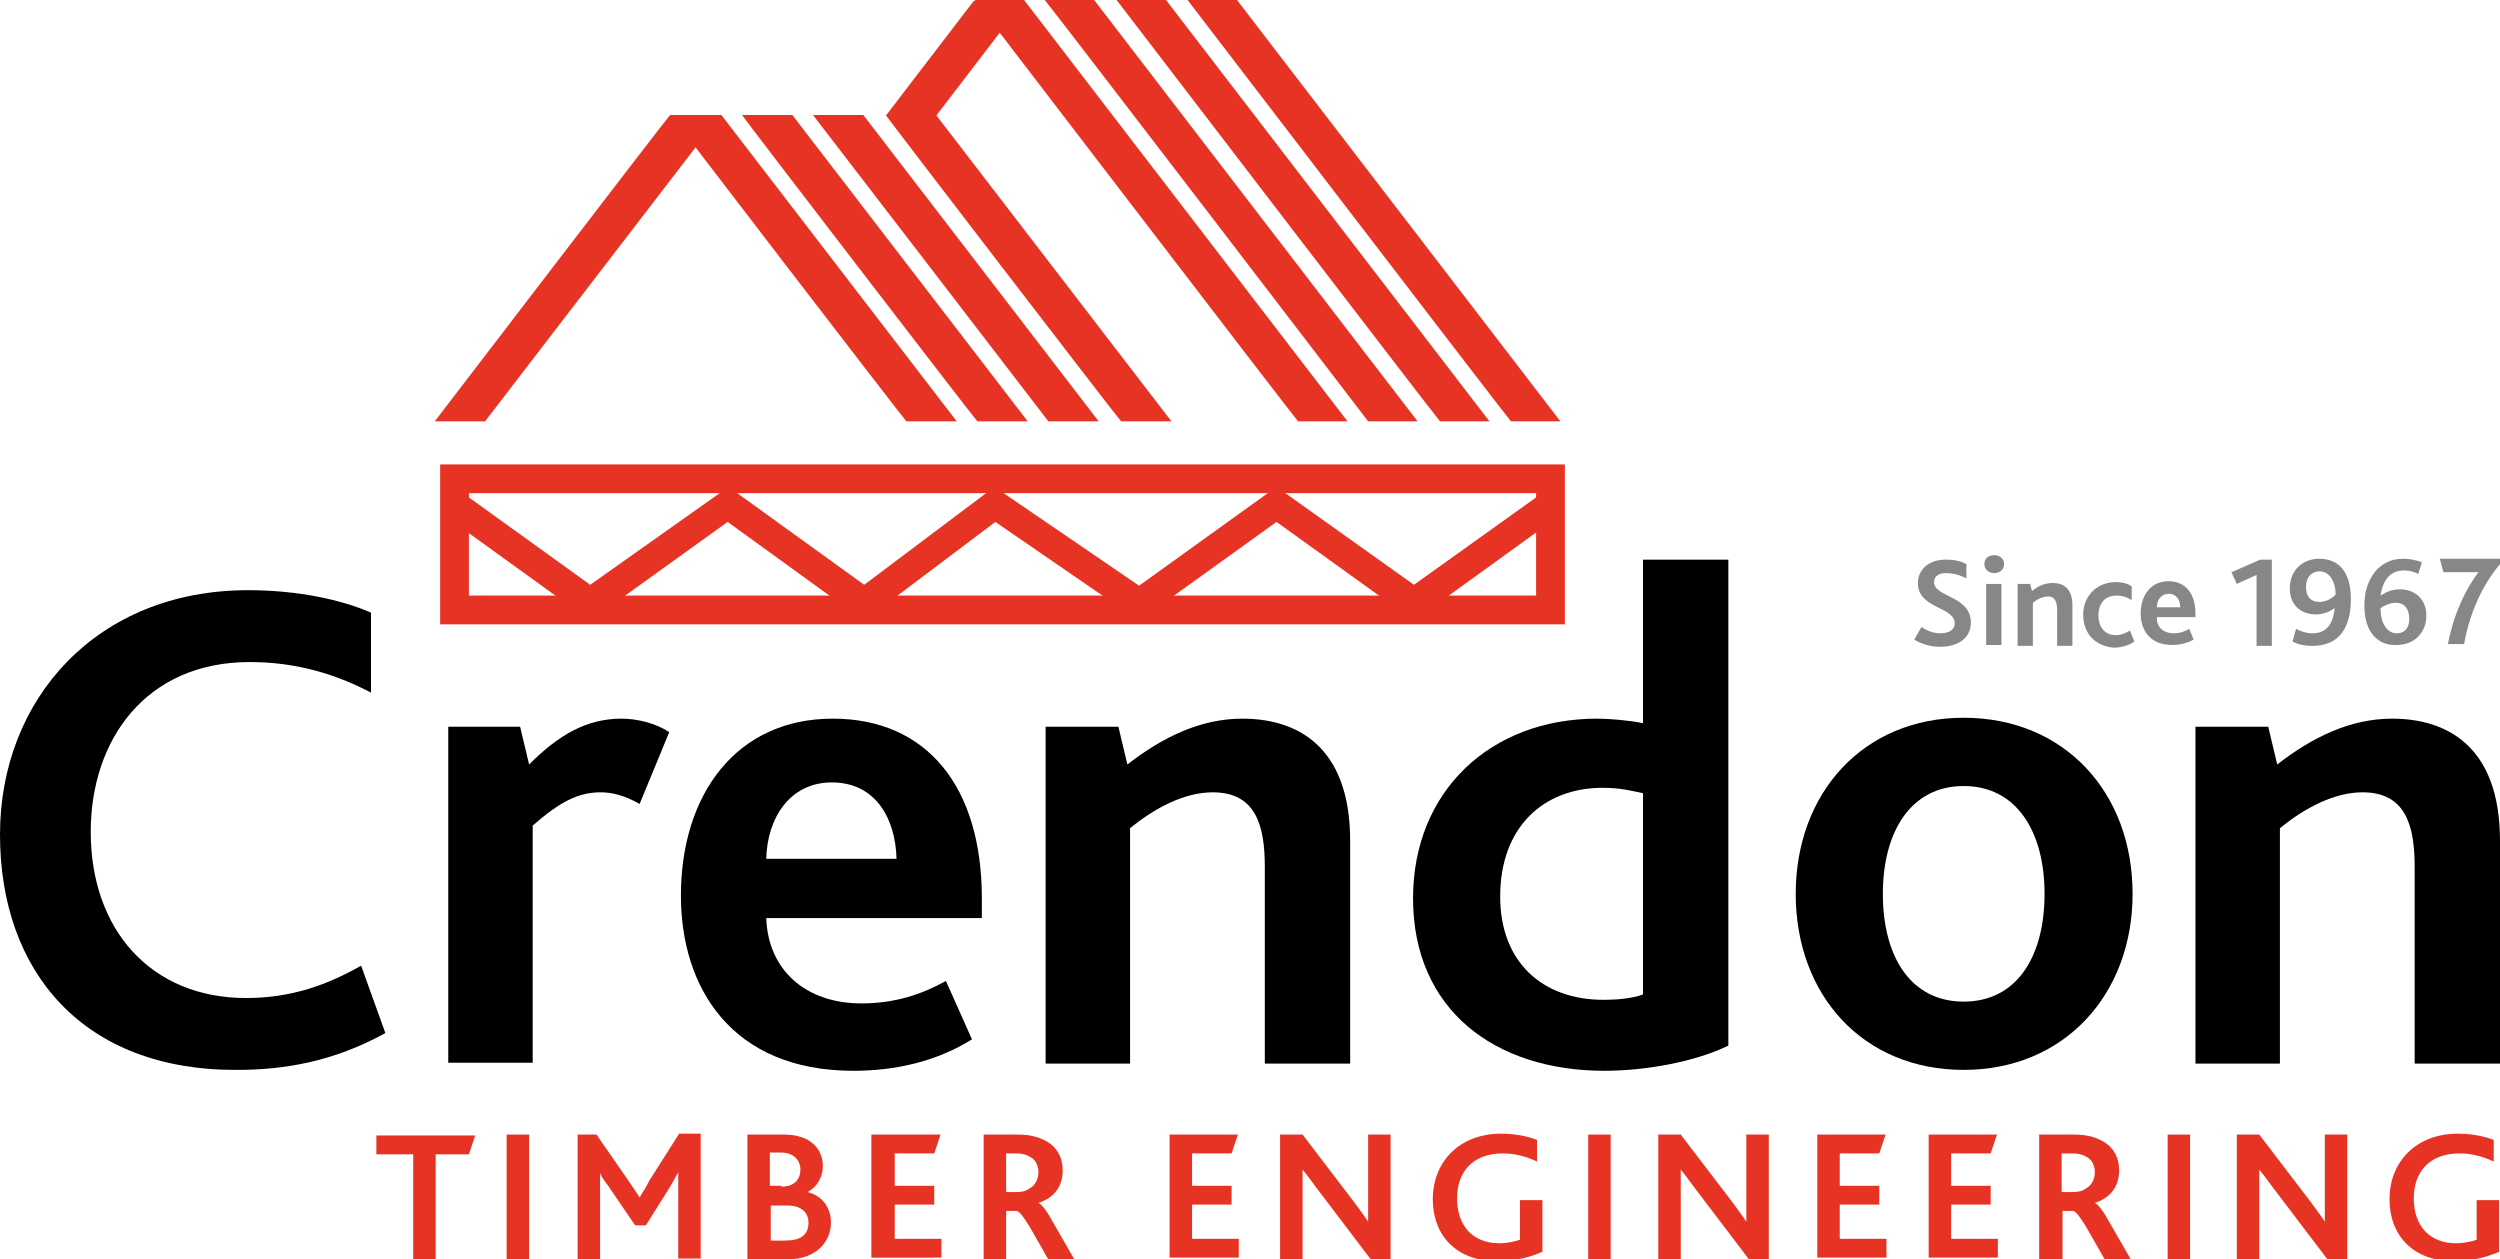 <?xml version="1.0" encoding="utf-8"?>
<!-- Generator: Adobe Illustrator 26.2.1, SVG Export Plug-In . SVG Version: 6.00 Build 0)  -->
<svg version="1.1" id="Layer_1" xmlns="http://www.w3.org/2000/svg" xmlns:xlink="http://www.w3.org/1999/xlink" x="0px" y="0px"
	 viewBox="0 0 278.3 140.2" style="enable-background:new 0 0 278.3 140.2;" xml:space="preserve">
<style type="text/css">
	.st0{fill:#E63323;}
	.st1{fill:#878787;}
</style>
<g>
	<path d="M42.9,115c-5.8,3.2-11.3,4.1-16.5,4.1C9.3,119.2,0,108.2,0,92.9c0-15.1,10.8-27.2,27.6-27.2c5.7,0,10.5,1.1,13.7,2.5v8.9
		c-4-2.1-8.4-3.4-13.5-3.4c-11.6,0-17.7,8.7-17.7,18.9c0,10.9,6.7,18.5,17.3,18.5c5.1,0,9.1-1.5,12.8-3.6L42.9,115z"/>
	<path d="M49.9,80.9h8l1,4.2c3.4-3.4,6.5-5.1,10.3-5.1c1.7,0,3.8,0.5,5.3,1.5l-3.3,8c-1.7-1-3.2-1.3-4.3-1.3c-2.5,0-4.5,1-7.6,3.7
		v26.4h-9.4V80.9z"/>
	<path d="M85.3,102.2c0.2,5.8,4.4,9.5,10.6,9.5c3.7,0,6.7-1,9.4-2.5l2.9,6.5c-4,2.5-8.6,3.5-13.2,3.5c-13.6,0-19.2-9.3-19.2-19.5
		C75.8,88.4,82,80,92.7,80c10.5,0,16.6,7.6,16.6,20v2.2H85.3z M99.8,95.6c-0.1-4.3-2.2-8.5-7.2-8.5c-4.7,0-7.2,4-7.3,8.5H99.8z"/>
	<path d="M116.4,80.9h8.1l1,4.2c4-3.1,8.2-5.1,12.8-5.1c5.9,0,12,2.9,12,13.6v24.8h-9.5V96.5c0-4.6-1-8.3-5.8-8.3
		c-3.1,0-6.4,1.7-9.2,4v26.2h-9.4V80.9z"/>
	<path d="M157.3,100c0-11.9,8.6-20,20.5-20c1.4,0,3.6,0.2,5.1,0.5V62.3h9.5v54.1c-3.7,1.8-9.2,2.8-13.8,2.8
		C166.4,119.2,157.3,112.4,157.3,100z M182.9,110.7V88.3c-1.4-0.3-2.6-0.6-4.5-0.6c-6.6,0-11.4,4.4-11.4,12.1
		c0,7.3,4.7,11.5,11.5,11.5C179.7,111.3,181.6,111.2,182.9,110.7z"/>
	<path d="M199.9,99.5c0-11.2,7.5-19.6,18.7-19.6s18.8,8.3,18.8,19.6c0,11.2-7.6,19.6-18.8,19.6S199.9,110.8,199.9,99.5z M227.6,99.5
		c0-6.9-3.1-12-9-12s-9,5.1-9,12c0,7,3.1,12,9,12S227.6,106.5,227.6,99.5z"/>
	<path d="M244.4,80.9h8.1l1,4.2c4-3.1,8.2-5.1,12.8-5.1c5.9,0,12,2.9,12,13.6v24.8h-9.5V96.5c0-4.6-1-8.3-5.8-8.3
		c-3.1,0-6.4,1.7-9.2,4v26.2h-9.4V80.9z"/>
</g>
<g>
	<path class="st0" d="M45.9,128.5h-4v-2.1h11l-0.7,2.1h-3.7v11.7h-2.5V128.5z"/>
	<path class="st0" d="M56.4,126.3h2.5v13.9h-2.5V126.3z"/>
	<path class="st0" d="M64.1,126.3h2.3l3.6,5.2c0.5,0.7,0.8,1.2,1.2,1.8h0c0.3-0.5,0.7-1.1,1.1-1.9l3.3-5.2H78v13.9h-2.5v-7.8
		c0-0.6,0-1.3,0-1.8h0c-0.2,0.4-0.7,1.2-0.9,1.6l-2.7,4.3h-1.2l-3-4.4c-0.3-0.4-0.7-0.9-0.9-1.4h0c0,0.5,0,1.3,0,1.7v7.9h-2.5V126.3
		z"/>
	<path class="st0" d="M83.2,126.3h4.1c3,0,4.3,1.7,4.3,3.5c0,1.2-0.6,2.3-1.7,2.9v0c1.6,0.4,2.6,1.7,2.6,3.4c0,2.1-1.6,4.1-4.9,4.1
		h-4.4V126.3z M87,132.1c1.4,0,2.1-0.8,2.1-1.9c0-1-0.7-1.9-2.2-1.9h-1.2v3.7H87z M87.4,138.1c1.7,0,2.6-0.6,2.6-2
		c0-1.2-0.9-1.9-2.3-1.9h-1.9v3.9H87.4z"/>
	<path class="st0" d="M97,126.3h7.7l-0.7,2.1h-4.4v3.6h4.4v2.1h-4.4v3.8h5.2v2.1H97V126.3z"/>
	<path class="st0" d="M109.4,126.3h3.8c1.3,0,2.2,0.2,3,0.6c1.5,0.7,2.1,2,2.1,3.4c0,1.9-1.1,3.1-2.7,3.6v0c0.4,0.2,1,1,1.7,2.3
		l2.3,4h-2.9l-2-3.5c-0.7-1.2-1.2-1.8-1.5-1.9H112v5.4h-2.5V126.3z M113.1,132.7c0.7,0,1.1-0.1,1.5-0.4c0.6-0.3,1-1,1-1.8
		c0-0.7-0.3-1.4-0.9-1.7c-0.3-0.2-0.8-0.4-1.6-0.4H112v4.3H113.1z"/>
	<path class="st0" d="M130.1,126.3h7.7l-0.7,2.1h-4.4v3.6h4.4v2.1h-4.4v3.8h5.2v2.1h-7.7V126.3z"/>
	<path class="st0" d="M152.6,140.2l-6-7.9c-0.6-0.8-1.1-1.5-1.6-2.1h0c0,0.5,0,1.3,0,2.1v7.9h-2.5v-13.9h2.5l5.8,7.6
		c0.6,0.8,1.1,1.5,1.5,2.1h0c0-0.7,0-1.6,0-2.3v-7.4h2.5v13.9H152.6z"/>
	<path class="st0" d="M171.8,139.3c-1.3,0.6-3.1,1.1-5.1,1.1c-4.6,0-7.2-2.9-7.2-6.9c0-4.2,3-7.3,7.6-7.3c1.6,0,3,0.3,4,0.7v2.4
		c-1.1-0.5-2.3-0.9-3.8-0.9c-3.4,0-5.1,2.1-5.1,5c0,3,1.7,5,4.7,5c0.9,0,1.8-0.2,2.3-0.4v-4.4h2.5V139.3z"/>
	<path class="st0" d="M176.8,126.3h2.5v13.9h-2.5V126.3z"/>
	<path class="st0" d="M194.7,140.2l-6-7.9c-0.6-0.8-1.1-1.5-1.6-2.1h0c0,0.5,0,1.3,0,2.1v7.9h-2.5v-13.9h2.5l5.8,7.6
		c0.6,0.8,1.1,1.5,1.5,2.1h0c0-0.7,0-1.6,0-2.3v-7.4h2.5v13.9H194.7z"/>
	<path class="st0" d="M202.2,126.3h7.7l-0.7,2.1h-4.4v3.6h4.4v2.1h-4.4v3.8h5.2v2.1h-7.7V126.3z"/>
	<path class="st0" d="M214.6,126.3h7.7l-0.7,2.1h-4.4v3.6h4.4v2.1h-4.4v3.8h5.2v2.1h-7.7V126.3z"/>
	<path class="st0" d="M227,126.3h3.8c1.3,0,2.2,0.2,3,0.6c1.5,0.7,2.1,2,2.1,3.4c0,1.9-1.1,3.1-2.7,3.6v0c0.4,0.2,1,1,1.7,2.3l2.3,4
		h-2.9l-2-3.5c-0.7-1.2-1.2-1.8-1.5-1.9h-1.2v5.4H227V126.3z M230.7,132.7c0.7,0,1.1-0.1,1.5-0.4c0.6-0.3,1-1,1-1.8
		c0-0.7-0.3-1.4-0.9-1.7c-0.3-0.2-0.8-0.4-1.6-0.4h-1.2v4.3H230.7z"/>
	<path class="st0" d="M241.3,126.3h2.5v13.9h-2.5V126.3z"/>
	<path class="st0" d="M259.1,140.2l-6-7.9c-0.6-0.8-1.1-1.5-1.6-2.1h0c0,0.5,0,1.3,0,2.1v7.9H249v-13.9h2.5l5.8,7.6
		c0.6,0.8,1.1,1.5,1.5,2.1h0c0-0.7,0-1.6,0-2.3v-7.4h2.5v13.9H259.1z"/>
	<path class="st0" d="M278.3,139.3c-1.3,0.6-3.1,1.1-5.1,1.1c-4.6,0-7.2-2.9-7.2-6.9c0-4.2,3-7.3,7.6-7.3c1.6,0,3,0.3,4,0.7v2.4
		c-1.1-0.5-2.3-0.9-3.8-0.9c-3.4,0-5.1,2.1-5.1,5c0,3,1.7,5,4.7,5c0.9,0,1.8-0.2,2.3-0.4v-4.4h2.5V139.3z"/>
</g>
<g>
	<path class="st1" d="M213.9,69.8c0.6,0.4,1.3,0.7,2.1,0.7c0.8,0,1.6-0.3,1.6-1.1c0-1.9-4.1-1.6-4.1-4.5c0-1.4,1.1-2.6,3.1-2.6
		c1,0,1.8,0.2,2.3,0.5v1.6c-0.7-0.4-1.5-0.6-2.3-0.6c-0.7,0-1.3,0.3-1.3,1c0,1.7,4.1,1.5,4.1,4.5c0,1.7-1.4,2.7-3.4,2.7
		c-1.1,0-2.1-0.3-2.9-0.8L213.9,69.8z"/>
	<path class="st1" d="M220.9,62.8c0-0.6,0.4-1,1.1-1c0.6,0,1.1,0.4,1.1,1c0,0.6-0.5,1-1.1,1C221.4,63.8,220.9,63.4,220.9,62.8z
		 M221.1,65h1.7v6.8h-1.7V65z"/>
	<path class="st1" d="M224.5,65h1.5l0.2,0.8c0.7-0.6,1.5-0.9,2.3-0.9c1.1,0,2.2,0.5,2.2,2.5v4.5h-1.7v-4c0-0.8-0.2-1.5-1-1.5
		c-0.6,0-1.2,0.3-1.7,0.7v4.8h-1.7V65z"/>
	<path class="st1" d="M231.9,68.4c0-2.1,1.6-3.6,3.6-3.6c0.8,0,1.5,0.2,1.8,0.5v1.5c-0.5-0.3-1-0.5-1.7-0.5c-1.3,0-2,0.9-2,2.2
		c0,1.4,0.8,2.2,1.9,2.2c0.6,0,1.1-0.2,1.6-0.5l0.5,1.2c-0.5,0.4-1.4,0.7-2.3,0.7C233.1,71.9,231.9,70.4,231.9,68.4z"/>
	<path class="st1" d="M240.1,68.8c0,1.1,0.8,1.7,1.9,1.7c0.7,0,1.2-0.2,1.7-0.5l0.5,1.2c-0.7,0.4-1.6,0.6-2.4,0.6
		c-2.5,0-3.5-1.7-3.5-3.5c0-2,1.1-3.6,3.1-3.6c1.9,0,3,1.4,3,3.6v0.4H240.1z M242.7,67.6c0-0.8-0.4-1.5-1.3-1.5
		c-0.8,0-1.3,0.7-1.3,1.5H242.7z"/>
	<path class="st1" d="M251.2,64l-2.2,1l-0.6-1.3l3.2-1.4h1.3v9.6h-1.7V64z"/>
	<path class="st1" d="M255.2,71.4l0.4-1.4c0.5,0.3,1.2,0.5,1.8,0.5c1.5,0,2.3-0.9,2.5-2.8h0c-0.6,0.4-1.3,0.7-2.1,0.7
		c-1.5,0-2.9-0.9-2.9-2.9c0-2,1.4-3.3,3.3-3.3c2.1,0,3.5,1.4,3.5,4.5c0,3.3-1.4,5.2-4.3,5.2C256.7,71.9,255.9,71.8,255.2,71.4z
		 M260,66.2c0-1.5-0.7-2.6-1.8-2.6c-0.9,0-1.5,0.7-1.5,1.7c0,1.1,0.5,1.7,1.5,1.7C259,67,259.6,66.6,260,66.2z"/>
	<path class="st1" d="M263.2,67.4c0-2.9,1.6-5.2,4.3-5.2c0.6,0,1.4,0.1,2.1,0.4l-0.4,1.3c-0.5-0.3-1.1-0.4-1.6-0.4
		c-1.3,0-2.3,0.8-2.6,2.8c0.6-0.4,1.3-0.7,2.2-0.7c1.6,0,2.9,1.1,2.9,2.9c0,2-1.4,3.3-3.3,3.3C264.8,71.9,263.2,70.5,263.2,67.4z
		 M268.2,68.9c0-1.2-0.6-1.8-1.5-1.8c-0.6,0-1.3,0.3-1.7,0.6c0,1.8,0.8,2.8,1.8,2.8C267.7,70.5,268.2,69.9,268.2,68.9z"/>
	<path class="st1" d="M275.9,63.7H272l-0.4-1.5h6.7v0.6c-2.1,2.5-3.4,5.6-4,8.9h-1.8C273.2,68.1,274.6,65.4,275.9,63.7z"/>
</g>
<g>
	<g>
		<path class="st0" d="M48.4,46.9H54l26.2-34.1h-5.6C74.5,12.8,48.4,46.9,48.4,46.9z"/>
		<path class="st0" d="M74.7,12.8h5.6l26.2,34.1h-5.6C100.8,46.9,74.7,12.9,74.7,12.8z"/>
		<path class="st0" d="M82.6,12.8h5.6l26.2,34.1h-5.6C108.7,46.9,82.6,12.9,82.6,12.8z"/>
		<path class="st0" d="M90.5,12.8h5.6l26.2,34.1h-5.6C116.7,46.9,90.6,12.9,90.5,12.8z"/>
		<path class="st0" d="M98.6,12.8h5.6l26.2,34.1h-5.6C124.7,46.9,98.6,12.9,98.6,12.8z"/>
		<path class="st0" d="M108.4,0.1c-5.3,6.9-9.8,12.8-9.8,12.8h5.6L114,0.1H108.4z"/>
		<path class="st0" d="M108.5,0h5.5l36,46.9h-5.5C144.4,46.9,108.5,0,108.5,0z"/>
		<path class="st0" d="M116.3,0h5.5l36,46.9h-5.5C152.3,46.9,116.4,0,116.3,0z"/>
		<path class="st0" d="M124.3,0h5.5l36,46.9h-5.5C160.2,46.9,124.3,0,124.3,0z"/>
		<path class="st0" d="M132.2,0h5.5l36,46.9h-5.5C168.1,46.9,132.2,0,132.2,0z"/>
	</g>
</g>
<path class="st0" d="M174.2,69.5H49V51.7h125.2V69.5z M52.2,66.3H171V54.9H52.2V66.3z"/>
<polygon class="st0" points="96.2,69.1 81,58.1 65.7,69.1 49.5,57.4 51.4,54.8 65.7,65.1 81.1,54.2 96.2,65.1 110.7,54.2 
	126.8,65.2 142.1,54.2 157.4,65.1 171.8,54.8 173.6,57.4 157.4,69.1 142.1,58.1 126.8,69.1 110.8,58.1 "/>
</svg>
